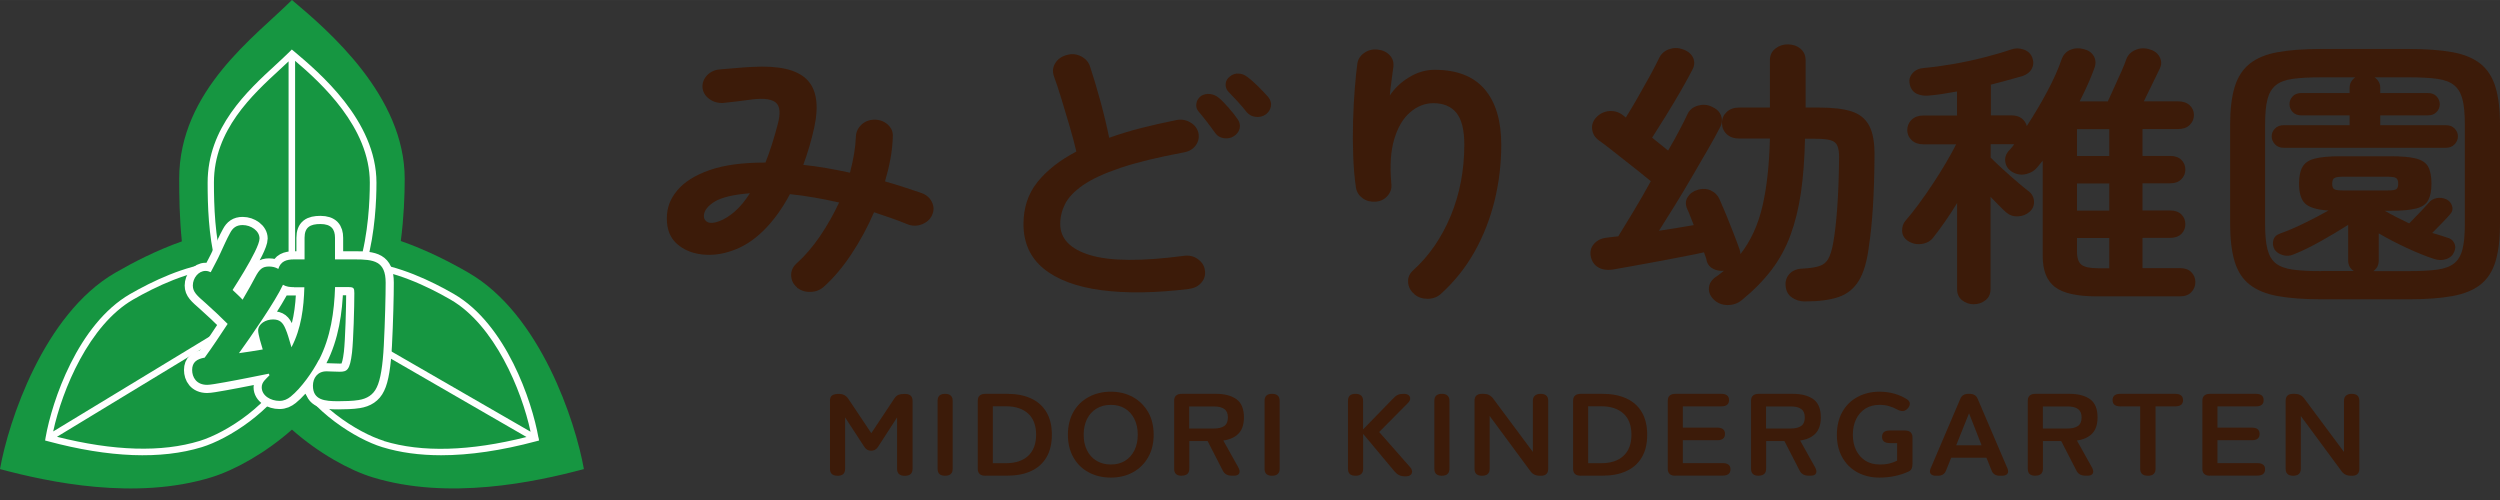 <?xml version="1.0" encoding="UTF-8"?>
<svg xmlns="http://www.w3.org/2000/svg" width="128.66mm" height="25.74mm" version="1.1" viewBox="0 0 364.71 72.96">
  <rect x="0" y="0" width="364.71" height="72.96" fill="#333333" stroke="none"/>
  <defs>
    <style>
      .cls-1 {
        fill: #3c1b09;
      }

      .cls-2, .cls-3 {
        fill: #169641;
      }

      .cls-3 {
        stroke: #fff;
        stroke-miterlimit: 10;
        stroke-width: 2.38px;
      }

      .cls-4 {
        fill: #fff;
      }
    </style>
  </defs>
  <!-- Generator: Adobe Illustrator 28.7.4, SVG Export Plug-In . SVG Version: 1.2.0 Build 166)  -->
  <g>
    <g id="_レイヤー_1" data-name="レイヤー_1">
      <g id="_レイヤー_1-2" data-name="_レイヤー_1">
        <g>
          <path class="cls-1" d="M116.29,41.94c-.55-.46-.84-1.03-.87-1.71-.03-.68.21-1.26.73-1.75,1.25-1.12,2.4-2.45,3.47-4.02,1.06-1.56,1.99-3.2,2.79-4.92-2.5-.57-4.89-.98-7.17-1.22-1.13,2.12-2.41,3.89-3.84,5.3-1.43,1.41-2.95,2.39-4.57,2.94-1.52.54-3.01.73-4.48.55-1.46-.18-2.67-.7-3.63-1.57s-1.44-2.09-1.44-3.67.5-2.86,1.51-4.08c1-1.22,2.56-2.21,4.68-2.96,2.11-.75,4.85-1.12,8.2-1.12.64-1.6,1.23-3.45,1.78-5.55.43-1.58.35-2.63-.23-3.16s-1.71-.7-3.38-.51c-.58.08-1.32.18-2.24.29-.91.11-1.63.19-2.15.24-.76.03-1.43-.18-2.01-.61-.58-.44-.9-.99-.96-1.67-.03-.68.2-1.27.69-1.78.49-.5,1.11-.78,1.87-.84.64-.05,1.43-.12,2.38-.2.94-.08,1.72-.14,2.33-.16,3.84-.22,6.48.38,7.92,1.8,1.45,1.41,1.82,3.75,1.12,7.02-.21.98-.46,1.92-.73,2.84-.27.91-.56,1.79-.87,2.63,1.1.11,2.22.27,3.38.47,1.16.2,2.3.43,3.43.67.24-.92.44-1.83.59-2.71s.24-1.73.27-2.55c.03-.68.3-1.26.8-1.73.5-.48,1.13-.73,1.9-.75.76,0,1.41.24,1.94.71.53.48.78,1.05.75,1.73-.03,1.06-.14,2.14-.34,3.24s-.47,2.21-.8,3.33c.94.27,1.86.55,2.76.84s1.77.58,2.63.88c.7.27,1.19.72,1.48,1.35.29.63.28,1.25-.02,1.88-.27.6-.76,1.03-1.46,1.31-.7.27-1.4.27-2.1,0-.79-.33-1.6-.63-2.42-.92-.82-.29-1.64-.56-2.47-.84-.94,2.18-2.05,4.22-3.31,6.12s-2.61,3.5-4.04,4.77c-.52.46-1.15.71-1.9.73-.75.03-1.41-.18-1.99-.61l.02-.03ZM104.92,32.27c.73-.27,1.48-.73,2.24-1.39.76-.65,1.51-1.55,2.24-2.69-2.4.19-4.12.6-5.14,1.22-1.02.63-1.55,1.32-1.58,2.08,0,.44.19.74.57.92s.94.13,1.67-.14Z"/>
          <path class="cls-1" d="M173.47,42.15c-4.93.6-9.2.66-12.81.18s-6.4-1.52-8.38-3.12c-1.98-1.61-2.97-3.78-2.97-6.53,0-2.39.68-4.44,2.05-6.14s3.26-3.18,5.66-4.43c-.24-1.06-.56-2.27-.96-3.63-.4-1.36-.8-2.71-1.21-4.04s-.78-2.46-1.12-3.39c-.21-.65-.14-1.27.23-1.86.37-.58.91-.97,1.64-1.16.73-.22,1.43-.16,2.1.18.67.34,1.11.84,1.32,1.49.52,1.58,1.03,3.29,1.53,5.12s.92,3.6,1.26,5.28c1.43-.52,2.97-.99,4.61-1.41,1.65-.42,3.35-.81,5.12-1.16.73-.16,1.41-.07,2.05.29.64.35,1.05.86,1.23,1.51.15.68.03,1.3-.37,1.86s-.97.9-1.74,1.04c-3.81.71-6.9,1.46-9.27,2.26-2.37.8-4.19,1.65-5.46,2.53-1.26.88-2.13,1.8-2.6,2.73s-.71,1.91-.71,2.92c0,2.15,1.46,3.67,4.38,4.55s7.48.92,13.66.1c.76-.11,1.44.05,2.03.47.59.42.94.96,1.03,1.61.12.68-.05,1.29-.5,1.82s-1.07.84-1.83.92h.03ZM180,19.87c-.43.27-.91.37-1.46.29s-.97-.34-1.28-.78c-.3-.43-.69-.96-1.16-1.57s-.91-1.15-1.3-1.61c-.24-.3-.34-.67-.27-1.1.06-.44.29-.8.68-1.1.4-.25.83-.34,1.3-.29s.89.23,1.26.53c.43.35.91.84,1.46,1.47s.99,1.18,1.32,1.67c.3.44.4.88.3,1.35-.11.46-.39.84-.85,1.14h0ZM184.66,16.68c-.4.3-.87.42-1.44.37-.56-.05-1.01-.29-1.35-.69-.31-.41-.72-.9-1.26-1.49s-1.01-1.09-1.44-1.53c-.27-.3-.4-.67-.37-1.1s.24-.8.64-1.1c.37-.3.78-.44,1.26-.41s.89.19,1.26.49c.46.33.98.78,1.57,1.37.59.59,1.09,1.11,1.49,1.57.33.41.46.85.39,1.33-.08.48-.33.88-.75,1.2h0Z"/>
          <path class="cls-1" d="M206.31,42.88c-.55-.46-.85-1.03-.89-1.71-.05-.68.21-1.26.75-1.75,2.31-2.09,4.13-4.73,5.46-7.92,1.32-3.18,1.99-6.65,1.99-10.41,0-2.12-.38-3.66-1.14-4.61-.76-.95-1.89-1.43-3.38-1.43-1.22,0-2.35.44-3.38,1.33-1.04.88-1.81,2.2-2.33,3.94s-.65,3.93-.41,6.57c.06.63-.13,1.19-.57,1.69s-1.01.78-1.71.84c-.73.05-1.36-.11-1.9-.49-.53-.38-.86-.88-.98-1.51-.21-1.41-.35-2.97-.41-4.67s-.07-3.4-.02-5.1c.05-1.7.13-3.28.25-4.73.12-1.46.24-2.66.37-3.61.09-.65.43-1.18,1-1.59.58-.41,1.23-.57,1.96-.49.76.08,1.36.37,1.8.86s.6,1.09.48,1.8c-.06.49-.15,1.12-.25,1.88-.11.76-.19,1.48-.25,2.16.7-1.06,1.64-1.95,2.83-2.67s2.42-1.08,3.7-1.08c3.26,0,5.69.95,7.31,2.84,1.61,1.89,2.42,4.59,2.42,8.1,0,2.8-.33,5.53-.98,8.18-.66,2.65-1.63,5.13-2.92,7.43s-2.92,4.33-4.86,6.1c-.52.49-1.16.74-1.94.76-.78,0-1.44-.21-1.99-.67v-.04Z"/>
          <path class="cls-1" d="M263.36,43.98c-.76,0-1.41-.2-1.96-.59s-.85-.96-.91-1.69c-.06-.71.14-1.3.59-1.77.46-.48,1.1-.73,1.92-.75,1.04-.05,1.84-.18,2.42-.37.58-.19,1.01-.54,1.3-1.06s.53-1.28.71-2.29c.24-1.33.44-3.03.59-5.1.15-2.07.24-4.42.27-7.06.03-.9-.05-1.56-.23-2-.18-.44-.53-.72-1.05-.86-.52-.14-1.28-.2-2.28-.2h-1.41c-.06,2.94-.26,5.56-.59,7.85-.34,2.3-.85,4.37-1.53,6.22s-1.61,3.54-2.76,5.06c-1.16,1.52-2.59,2.98-4.29,4.37-.61.52-1.33.77-2.17.76-.84-.02-1.53-.32-2.08-.92-.46-.49-.65-1.04-.59-1.65s.41-1.14,1.05-1.57c.21-.14.41-.28.59-.43s.37-.29.55-.43c-.55.05-1.07-.03-1.55-.27s-.81-.61-.96-1.12c-.03-.22-.08-.43-.16-.63s-.16-.43-.25-.67c-.85.19-1.88.4-3.08.63s-2.45.47-3.74.71c-1.3.25-2.51.47-3.65.67s-2.11.37-2.9.51c-.79.11-1.48,0-2.05-.33-.58-.33-.94-.87-1.1-1.63-.12-.71.04-1.31.5-1.82s1.07-.8,1.83-.88c.24-.03.51-.06.8-.1.29-.04.59-.07.89-.1.61-.98,1.34-2.18,2.19-3.59s1.71-2.9,2.56-4.45c-.46-.38-1.03-.84-1.71-1.39-.69-.54-1.41-1.11-2.17-1.71s-1.47-1.16-2.12-1.67c-.66-.52-1.18-.91-1.58-1.18-.58-.43-.91-.98-.98-1.63-.08-.65.13-1.24.62-1.75.52-.54,1.14-.84,1.87-.9.73-.05,1.39.14,1.96.57l.46.37c.52-.82,1.09-1.77,1.71-2.86.62-1.09,1.23-2.16,1.81-3.22.58-1.06,1.03-1.94,1.37-2.65.3-.6.78-1.01,1.44-1.24.65-.23,1.32-.22,1.99.02.76.27,1.26.69,1.51,1.26.24.57.2,1.16-.14,1.76-.43.84-.99,1.87-1.69,3.08s-1.42,2.42-2.17,3.63c-.75,1.21-1.41,2.26-1.99,3.16.43.35.84.69,1.26,1.02.41.33.77.61,1.07.86.61-1.03,1.16-2.01,1.64-2.94.49-.92.88-1.71,1.19-2.37.3-.63.81-1.04,1.51-1.24s1.37-.16,2.01.14c.7.3,1.16.73,1.37,1.31.21.57.17,1.14-.14,1.71-.46.9-1.04,1.97-1.76,3.2-.72,1.24-1.48,2.56-2.31,3.98-.82,1.41-1.65,2.8-2.49,4.16-.84,1.36-1.62,2.61-2.35,3.75.94-.14,1.86-.28,2.74-.43s1.66-.28,2.33-.39c-.18-.46-.35-.89-.5-1.29-.15-.39-.3-.75-.46-1.08-.27-.63-.25-1.2.07-1.71.32-.52.8-.87,1.44-1.06.7-.22,1.35-.19,1.94.08.59.27,1.03.72,1.3,1.35.27.6.59,1.35.96,2.24.37.9.72,1.8,1.07,2.69s.63,1.66.85,2.28c.09.25.14.49.14.73,1.49-1.9,2.56-4.22,3.2-6.94s1.01-6.03,1.1-9.92h-4.48c-.76,0-1.37-.22-1.83-.65s-.68-.98-.68-1.63.23-1.16.68-1.59,1.06-.65,1.83-.65h4.48v-6.9c0-.71.26-1.27.78-1.69s1.13-.63,1.83-.63,1.35.21,1.85.63.75.99.75,1.69v6.9h2.06c1.89,0,3.43.18,4.61.55s2.05,1.06,2.6,2.08c.55,1.02.81,2.51.78,4.47-.03,5.36-.3,9.75-.82,13.18-.27,2.18-.77,3.84-1.48,5-.72,1.16-1.71,1.95-2.97,2.37s-2.85.63-4.77.63h-.06Z"/>
          <path class="cls-1" d="M287.98,44.39c-.67,0-1.25-.2-1.74-.59s-.73-.93-.73-1.61v-12.57c-.58.95-1.17,1.86-1.78,2.73s-1.17,1.63-1.69,2.29c-.4.52-.95.83-1.67.94-.72.11-1.38-.03-1.99-.41-.58-.38-.88-.88-.89-1.49-.02-.61.16-1.12.53-1.53.55-.63,1.16-1.4,1.85-2.33.68-.92,1.38-1.92,2.08-2.98.7-1.06,1.35-2.09,1.94-3.1s1.09-1.9,1.48-2.69h-4.8c-.7,0-1.26-.2-1.69-.61s-.64-.9-.64-1.47.21-1.1.64-1.51c.43-.41.99-.61,1.69-.61h4.93v-3.51c-.67.11-1.32.22-1.96.33-.64.11-1.26.19-1.87.24-.79.11-1.46.03-2.01-.22-.55-.26-.9-.71-1.05-1.37-.15-.6-.03-1.14.37-1.61.39-.48.96-.74,1.69-.8,1.28-.11,2.69-.3,4.25-.57,1.55-.27,3.08-.6,4.57-.98,1.49-.38,2.79-.76,3.88-1.14.61-.22,1.23-.22,1.85,0s1.04.61,1.26,1.18c.21.57.19,1.11-.07,1.61s-.71.86-1.35,1.08c-.67.19-1.4.39-2.19.61-.79.22-1.61.44-2.47.65,0,.03,0,.05.02.08s.02.07.02.12v4.28h3.01c.61,0,1.1.14,1.48.43s.63.66.75,1.12c1.03-1.58,2.02-3.24,2.95-4.98.93-1.74,1.64-3.32,2.12-4.73.24-.68.67-1.15,1.28-1.41.61-.26,1.26-.29,1.96-.1.67.16,1.16.5,1.46,1.02.3.52.33,1.1.09,1.75-.27.76-.59,1.55-.96,2.37s-.76,1.65-1.19,2.49h4.11c.21-.49.51-1.14.89-1.96s.75-1.63,1.1-2.43.59-1.39.71-1.78c.24-.63.69-1.07,1.35-1.35.65-.27,1.33-.3,2.03-.08.7.19,1.19.57,1.48,1.12.29.56.3,1.12.02,1.69-.27.57-.64,1.33-1.1,2.27-.46.94-.87,1.77-1.23,2.51h5.02c.7,0,1.26.19,1.67.57s.62.86.62,1.43-.21,1.05-.62,1.45-.97.59-1.67.59h-5.21v3.92h4.02c.7,0,1.25.19,1.64.57s.59.86.59,1.43-.2,1.01-.59,1.41c-.4.4-.94.59-1.64.59h-4.02v3.96h4.02c.7,0,1.25.19,1.64.57.4.38.59.86.59,1.43s-.2,1.05-.59,1.43c-.4.38-.94.57-1.64.57h-4.02v4.41h5.48c.7,0,1.25.2,1.64.59.4.4.59.88.59,1.45s-.2,1.06-.59,1.47-.94.61-1.64.61h-12.19c-2.86,0-4.89-.46-6.07-1.37-1.19-.91-1.78-2.41-1.78-4.51v-13.91c-.12.14-.24.29-.37.45-.12.16-.24.31-.37.45-.4.52-.94.86-1.64,1.04s-1.37.09-2.01-.27c-.58-.33-.93-.79-1.05-1.39-.12-.6.02-1.14.41-1.63.15-.16.3-.33.46-.51s.29-.36.41-.55h-3.43v1.96c.49.49,1.08,1.05,1.78,1.69.7.64,1.39,1.25,2.08,1.84.68.59,1.22,1.03,1.62,1.33.52.38.8.88.84,1.49s-.16,1.12-.62,1.53c-.49.44-1.07.67-1.74.69-.67.03-1.25-.18-1.74-.61-.3-.27-.65-.61-1.03-1s-.78-.81-1.21-1.24v13.47c0,.68-.24,1.22-.73,1.61-.49.39-1.07.59-1.74.59h.06ZM303,22.76h4.71v-3.92h-4.71v3.92ZM303,30.72h4.71v-3.96h-4.71v3.96ZM306.06,39.13h1.65v-4.41h-4.71v2c0,.93.22,1.56.66,1.9s1.24.51,2.4.51Z"/>
          <path class="cls-1" d="M338.63,43.66c-2.53,0-4.64-.16-6.35-.47s-3.07-.87-4.09-1.67-1.75-1.92-2.19-3.37c-.44-1.44-.66-3.28-.66-5.51v-14.4c0-2.26.22-4.11.66-5.55s1.17-2.57,2.19-3.39c1.02-.82,2.38-1.38,4.09-1.69s3.82-.47,6.35-.47h12.79c2.53,0,4.64.16,6.35.47s3.07.88,4.09,1.69c1.02.82,1.75,1.95,2.19,3.39s.66,3.29.66,5.55v14.4c0,2.23-.22,4.07-.66,5.51-.44,1.44-1.17,2.56-2.19,3.37-1.02.8-2.38,1.36-4.09,1.67s-3.82.47-6.35.47h-12.79ZM338.63,39.53h4.75c-.55-.35-.82-.87-.82-1.55v-5.18c-1.19.76-2.51,1.55-3.97,2.37s-2.77,1.46-3.93,1.92c-.55.25-1.1.29-1.65.12-.55-.16-.94-.44-1.19-.82-.24-.43-.3-.88-.18-1.35.12-.46.46-.79,1-.98,1.01-.35,2.15-.84,3.45-1.47,1.29-.63,2.49-1.25,3.59-1.88-1.67-.11-2.81-.45-3.4-1.02s-.89-1.54-.89-2.9c0-1.06.17-1.88.52-2.47s.96-.99,1.83-1.2,2.09-.33,3.68-.33h7.26c1.65,0,2.9.11,3.77.33s1.46.62,1.78,1.2.48,1.41.48,2.47-.16,1.84-.48,2.43-.91.99-1.78,1.2c-.87.22-2.12.33-3.77.33h-.78c.52.3,1.08.61,1.69.92.61.31,1.23.62,1.87.92.49-.49,1.03-1.05,1.62-1.67.59-.63,1-1.06,1.21-1.31.3-.38.7-.62,1.19-.71.49-.09.96-.03,1.41.18.4.19.67.5.82.94s.07.83-.23,1.18c-.27.33-.68.76-1.21,1.31-.53.54-1.01,1.03-1.44,1.47.37.11.73.22,1.1.33s.7.22,1,.33c.52.11.88.37,1.1.8.21.42.21.85,0,1.29-.21.52-.59.87-1.14,1.06-.55.19-1.13.19-1.74,0-1.19-.38-2.53-.92-4.02-1.61-1.49-.69-2.86-1.41-4.11-2.14v3.96c0,.65-.26,1.17-.78,1.55h5.16c1.71,0,3.09-.07,4.16-.22s1.89-.45,2.47-.92c.58-.46.98-1.15,1.21-2.06.23-.91.34-2.11.34-3.61v-14.61c0-1.52-.11-2.73-.34-3.63-.23-.9-.63-1.58-1.21-2.06-.58-.48-1.4-.79-2.47-.94-1.06-.15-2.45-.22-4.16-.22h-4.98c.55.41.82.91.82,1.51v.78h6.94c.55,0,.97.16,1.28.49.3.33.46.71.46,1.14s-.15.82-.46,1.14c-.31.33-.73.49-1.28.49h-6.94v1.43h9.55c.55,0,.98.16,1.3.49s.48.71.48,1.14-.16.82-.48,1.16-.75.51-1.3.51h-23.61c-.55,0-.98-.17-1.3-.51-.32-.34-.48-.73-.48-1.16s.16-.82.48-1.14c.32-.33.75-.49,1.3-.49h9.59v-1.43h-7.03c-.55,0-.97-.16-1.28-.49s-.46-.71-.46-1.14.15-.82.46-1.14c.3-.33.73-.49,1.28-.49h7.03v-.78c0-.6.27-1.1.82-1.51h-4.98c-1.67,0-3.05.07-4.13.22-1.08.15-1.91.46-2.49.94s-.98,1.16-1.21,2.06c-.23.9-.34,2.11-.34,3.63v14.61c0,1.5.11,2.7.34,3.61s.63,1.6,1.21,2.06c.58.46,1.41.77,2.49.92,1.08.15,2.46.22,4.13.22l.02-.02ZM341.78,27.78h6.53c.61,0,1.02-.05,1.23-.16.21-.11.32-.38.32-.82s-.11-.71-.32-.84c-.21-.12-.62-.18-1.23-.18h-6.53c-.58,0-.98.06-1.21.18-.23.12-.34.4-.34.84s.11.71.34.82.63.16,1.21.16Z"/>
        </g>
        <g>
          <path class="cls-2" d="M68.36,39.79c-2.57-1.49-6.09-3.31-9.89-4.63.45-3.45.57-6.67.57-9.08C59.04,14.02,47.97,4.51,42.59,0c-5.28,5.27-16.45,13.19-16.45,26.08,0,2.44.04,5.69.39,9.13-3.74,1.32-7.18,3.11-9.72,4.58C6.37,45.82,1.22,61.51,0,68.43c7.2,1.93,19.79,4.59,30.82,1.2,3.37-1.03,7.89-3.52,11.77-6.96,3.88,3.44,8.4,5.93,11.77,6.96,11.02,3.38,23.61.73,30.82-1.2-1.22-6.93-6.37-22.61-16.81-28.63h0Z"/>
          <path class="cls-4" d="M78.55,63.83c-.94-5.32-4.73-16.55-12.33-20.94-3.3-1.91-8.13-4.21-12.7-4.64,1.21-4.38,1.4-9.12,1.4-11.6,0-9.07-8.42-16.13-12.01-19.15l-.34-.28-.31.31c-.58.58-1.26,1.2-1.99,1.88-4.21,3.87-9.98,9.17-9.98,17.23,0,3.36.13,7.66,1.13,11.64-4.5.48-9.22,2.76-12.44,4.61-7.62,4.4-11.4,15.62-12.33,20.94l-.07.43.42.11c8.95,2.4,16.5,2.68,22.44.86,3.88-1.19,10.3-5.23,13.17-10.68,2.86,5.45,9.29,9.5,13.17,10.68,2.57.79,5.43,1.18,8.58,1.18,4.15,0,8.78-.68,13.86-2.04l.42-.11-.07-.43h0ZM56.03,64.32c-3.91-1.2-10.54-5.42-13.01-11.06l-.44-.99-.44.99c-2.47,5.64-9.1,9.86-13.01,11.06-5.53,1.7-12.54,1.48-20.82-.6l27.69-16.81-.49-.81L7.76,62.94c1.31-6.11,5.26-15.54,11.66-19.24,3.27-1.88,8.11-4.2,12.6-4.54l.58-.05-.15-.56c-1.1-4.02-1.24-8.49-1.24-11.93,0-7.64,5.59-12.78,9.68-16.54.43-.39.83-.76,1.21-1.13v30.42h.95V8.87c3.79,3.22,10.9,9.71,10.9,17.76,0,2.54-.2,7.48-1.52,11.9l-.17.58.6.04c4.56.26,9.52,2.62,12.87,4.56,6.41,3.7,10.36,13.17,11.67,19.27l-22.74-13.12-.48.82,22.63,13.07c-8.27,2.08-15.27,2.28-20.79.59Z"/>
          <path class="cls-3" d="M46.51,52.5c-.89,1.72-2.55,4.1-4.11,5.36-.48.38-.97.62-1.64.62-1.25,0-2.58-.74-2.58-1.99,0-.76.61-1.19,1.13-1.74-.03-.08-.07-.17-.09-.24-1.06.21-4.11.84-6.42,1.25-1.16.21-2.16.38-2.58.38-1.58,0-2.19-1.12-2.19-2.17,0-1.12.67-1.6,1.83-1.8,1.16-1.6,2.26-3.26,3.35-4.92-1.03-1.03-2.1-2.04-3.2-3.02-1.28-1.12-1.88-1.63-1.88-2.58,0-1.09.82-2.13,1.85-2.13.31,0,.51.08.76.19.48-.95,1.01-1.87,1.43-2.82.46-.98.89-1.99,1.4-2.91.39-.74.91-1.15,1.83-1.15,1.22,0,2.46.84,2.46,1.96,0,.41-.27,1.12-.7,1.99-.82,1.69-2.22,3.94-3.23,5.52.48.47,1.01.92,1.46,1.42.85-1.44,1.43-2.5,1.83-3.26.64-1.22,1.06-1.58,2.04-1.58.48,0,.94.11,1.34.35.34-1.09,1.13-1.39,2.31-1.39h1.52v-3.15c0-1.55.82-2.01,2.31-2.01,1.58,0,2.13.76,2.13,2.01v3.15h2.86c2.83,0,4.53.24,4.53,3.4,0,1.82-.09,5.69-.27,9.16-.15,2.91-.48,5.01-1.03,6.11-.51,1.09-1.43,1.66-2.65,1.85-.79.14-2.16.17-2.98.17-1.98,0-3.68-.17-3.68-2.26,0-1.09.64-2.1,1.98-2.1.27,0,1.4.06,1.92.06,1.1,0,1.49-.24,1.8-2.78.21-1.87.34-6.66.34-8.68,0-.76-.09-.89-.89-.89h-1.92c-.12,3.62-.64,7.29-2.34,10.61h0ZM42.89,41.89c-.58,0-1.13-.06-1.61-.35-1.06,2.34-4.77,7.7-6.42,9.98,1.16-.17,2.31-.33,3.47-.54-.19-.6-.67-2.2-.67-2.75,0-1.01,1.13-1.63,2.16-1.63.94,0,1.43.38,1.85,1.42.27.62.51,1.47.85,2.64,1.43-2.72,1.8-5.79,1.88-8.75h-1.52,0Z"/>
          <path class="cls-2" d="M46.51,52.5c-.89,1.72-2.55,4.1-4.11,5.36-.48.38-.97.62-1.64.62-1.25,0-2.58-.74-2.58-1.99,0-.76.61-1.19,1.13-1.74-.03-.08-.07-.17-.09-.24-1.06.21-4.11.84-6.42,1.25-1.16.21-2.16.38-2.58.38-1.58,0-2.19-1.12-2.19-2.17,0-1.12.67-1.6,1.83-1.8,1.16-1.6,2.26-3.26,3.35-4.92-1.03-1.03-2.1-2.04-3.2-3.02-1.28-1.12-1.88-1.63-1.88-2.58,0-1.09.82-2.13,1.85-2.13.31,0,.51.08.76.19.48-.95,1.01-1.87,1.43-2.82.46-.98.89-1.99,1.4-2.91.39-.74.91-1.15,1.83-1.15,1.22,0,2.46.84,2.46,1.96,0,.41-.27,1.12-.7,1.99-.82,1.69-2.22,3.94-3.23,5.52.48.47,1.01.92,1.46,1.42.85-1.44,1.43-2.5,1.83-3.26.64-1.22,1.06-1.58,2.04-1.58.48,0,.94.11,1.34.35.34-1.09,1.13-1.39,2.31-1.39h1.52v-3.15c0-1.55.82-2.01,2.31-2.01,1.58,0,2.13.76,2.13,2.01v3.15h2.86c2.83,0,4.53.24,4.53,3.4,0,1.82-.09,5.69-.27,9.16-.15,2.91-.48,5.01-1.03,6.11-.51,1.09-1.43,1.66-2.65,1.85-.79.14-2.16.17-2.98.17-1.98,0-3.68-.17-3.68-2.26,0-1.09.64-2.1,1.98-2.1.27,0,1.4.06,1.92.06,1.1,0,1.49-.24,1.8-2.78.21-1.87.34-6.66.34-8.68,0-.76-.09-.89-.89-.89h-1.92c-.12,3.62-.64,7.29-2.34,10.61h0ZM42.89,41.89c-.58,0-1.13-.06-1.61-.35-1.06,2.34-4.77,7.7-6.42,9.98,1.16-.17,2.31-.33,3.47-.54-.19-.6-.67-2.2-.67-2.75,0-1.01,1.13-1.63,2.16-1.63.94,0,1.43.38,1.85,1.42.27.62.51,1.47.85,2.64,1.43-2.72,1.8-5.79,1.88-8.75h-1.52,0Z"/>
        </g>
        <g>
          <path class="cls-1" d="M122.19,69.4c-.74,0-1.11-.33-1.11-1.01v-9.93c0-.39.11-.65.33-.79s.55-.21.98-.21c.59,0,1.03.23,1.34.68l3.38,5.05,3.34-5.03c.18-.28.38-.47.62-.56.24-.09.54-.14.93-.14.75,0,1.13.34,1.13,1.01v9.93c0,.67-.38,1.01-1.13,1.01s-1.13-.33-1.13-1.01v-7.51l-2.69,4.16c-.27.47-.63.7-1.09.7s-.82-.23-1.09-.7l-2.71-4.16v7.51c0,.67-.37,1.01-1.11,1.01h.01Z"/>
          <path class="cls-1" d="M137.87,69.4c-.72,0-1.09-.33-1.09-1.01v-9.93c0-.67.36-1.01,1.09-1.01s1.11.34,1.11,1.01v9.93c0,.67-.37,1.01-1.11,1.01Z"/>
          <path class="cls-1" d="M143.77,69.4c-.75,0-1.13-.33-1.13-1.01v-9.93c0-.67.37-1.01,1.13-1.01h3.17c1.34,0,2.49.22,3.47.67.97.44,1.72,1.11,2.25,2s.79,1.99.79,3.31-.27,2.4-.79,3.29c-.53.89-1.28,1.56-2.25,2-.97.45-2.13.67-3.47.67h-3.17ZM144.84,67.57h1.93c1.37,0,2.45-.36,3.22-1.07s1.16-1.74,1.16-3.08-.38-2.38-1.16-3.09c-.77-.7-1.84-1.06-3.22-1.06h-1.93v8.29h0Z"/>
          <path class="cls-1" d="M162.05,69.67c-1.21,0-2.29-.26-3.24-.77s-1.69-1.24-2.22-2.18-.8-2.04-.8-3.3.27-2.38.8-3.32,1.28-1.67,2.22-2.18,2.03-.78,3.24-.78,2.28.26,3.22.78,1.67,1.25,2.22,2.18c.54.94.81,2.04.81,3.32s-.27,2.36-.81,3.3-1.28,1.66-2.22,2.18-2.01.77-3.22.77ZM162.05,67.76c.8,0,1.5-.18,2.08-.54s1.04-.87,1.36-1.52c.32-.65.49-1.41.49-2.28s-.16-1.64-.49-2.3c-.32-.65-.78-1.16-1.36-1.52s-1.28-.54-2.08-.54-1.48.18-2.08.54-1.06.87-1.39,1.52c-.32.65-.49,1.42-.49,2.3s.16,1.62.49,2.28c.32.65.79,1.16,1.39,1.52.6.36,1.29.54,2.08.54Z"/>
          <path class="cls-1" d="M172.38,69.4c-.73,0-1.09-.33-1.09-1.01v-9.93c0-.67.37-1.01,1.13-1.01h4.98c1.25,0,2.24.26,2.97.78s1.1,1.41,1.1,2.65c0,1.05-.27,1.84-.8,2.38s-1.27.87-2.21,1l2.2,3.94c.19.35.23.64.12.86-.12.22-.36.33-.73.33h-.36c-.64,0-1.08-.26-1.32-.77l-2.2-4.28h-2.67v4.04c0,.67-.37,1.01-1.11,1.01h0ZM173.48,62.51h3.61c.65,0,1.15-.12,1.51-.37s.53-.67.53-1.25-.18-.98-.53-1.23c-.36-.25-.86-.37-1.51-.37h-3.61s0,3.22,0,3.22Z"/>
          <path class="cls-1" d="M185.57,69.4c-.73,0-1.09-.33-1.09-1.01v-9.93c0-.67.36-1.01,1.09-1.01s1.11.34,1.11,1.01v9.93c0,.67-.37,1.01-1.11,1.01Z"/>
          <path class="cls-1" d="M197.74,69.4c-.73,0-1.09-.33-1.09-1.01v-9.93c0-.67.36-1.01,1.09-1.01s1.11.34,1.11,1.01v4.18l4.3-4.42c.28-.31.53-.51.76-.62.23-.1.52-.15.88-.15.32,0,.55.07.71.2.15.14.23.3.22.5,0,.19-.09.37-.24.55l-4.28,4.32,4.55,5.17c.15.18.23.37.25.58,0,.2-.06.37-.22.51s-.42.21-.79.21-.69-.07-.93-.2c-.24-.13-.44-.31-.62-.52l-4.58-5.48v5.1c0,.67-.37,1.01-1.11,1.01h-.01Z"/>
          <path class="cls-1" d="M210.34,69.4c-.72,0-1.09-.33-1.09-1.01v-9.93c0-.67.36-1.01,1.09-1.01s1.11.34,1.11,1.01v9.93c0,.67-.37,1.01-1.11,1.01Z"/>
          <path class="cls-1" d="M216.2,69.4c-.73,0-1.09-.33-1.09-1.01v-9.93c0-.67.36-1.01,1.09-1.01h.25c.57,0,1.02.22,1.36.67l5.81,7.81v-7.47c0-.33.1-.58.3-.75s.47-.26.83-.26c.74,0,1.11.34,1.11,1.01v9.93c0,.67-.35,1.01-1.05,1.01h-.19c-.59,0-1.04-.22-1.36-.67l-5.94-8.05v7.71c0,.67-.37,1.01-1.11,1.01h0Z"/>
          <path class="cls-1" d="M230.62,69.4c-.75,0-1.13-.33-1.13-1.01v-9.93c0-.67.38-1.01,1.13-1.01h3.17c1.34,0,2.49.22,3.47.67.97.44,1.73,1.11,2.25,2,.53.89.79,1.99.79,3.31s-.26,2.4-.79,3.29-1.28,1.56-2.25,2c-.97.45-2.13.67-3.47.67h-3.17ZM231.69,67.57h1.93c1.38,0,2.45-.36,3.22-1.07s1.16-1.74,1.16-3.08-.38-2.38-1.16-3.09c-.77-.7-1.84-1.06-3.22-1.06h-1.93v8.29h0Z"/>
          <path class="cls-1" d="M244.43,69.4c-.75,0-1.13-.33-1.13-1.01v-9.93c0-.67.37-1.01,1.13-1.01h6.68c.75,0,1.13.31,1.13.92s-.38.91-1.13.91h-5.61v3.1h5.02c.75,0,1.13.31,1.13.92s-.37.92-1.13.92h-5.02v3.34h5.82c.75,0,1.13.3,1.13.9s-.37.92-1.13.92h-6.9v.02Z"/>
          <path class="cls-1" d="M256.54,69.4c-.72,0-1.09-.33-1.09-1.01v-9.93c0-.67.38-1.01,1.13-1.01h4.98c1.25,0,2.24.26,2.97.78s1.1,1.41,1.1,2.65c0,1.05-.27,1.84-.8,2.38s-1.27.87-2.22,1l2.2,3.94c.19.35.23.64.11.86-.11.22-.36.33-.72.33h-.36c-.64,0-1.08-.26-1.32-.77l-2.2-4.28h-2.67v4.04c0,.67-.37,1.01-1.11,1.01h0ZM257.64,62.51h3.61c.65,0,1.15-.12,1.51-.37s.53-.67.53-1.25-.18-.98-.53-1.23-.86-.37-1.51-.37h-3.61s0,3.22,0,3.22Z"/>
          <path class="cls-1" d="M274.18,69.67c-1.21,0-2.28-.26-3.22-.77s-1.67-1.24-2.2-2.18-.79-2.04-.79-3.3.27-2.38.79-3.32c.53-.94,1.26-1.67,2.2-2.18s2.01-.78,3.22-.78c.75,0,1.46.09,2.14.28.67.19,1.27.45,1.8.78.31.18.47.4.49.64.02.25-.08.49-.3.74-.23.25-.47.38-.72.39-.26,0-.53-.07-.84-.24-.36-.2-.75-.37-1.18-.49-.43-.12-.89-.18-1.37-.18-.8,0-1.49.18-2.07.55-.58.37-1.03.87-1.35,1.53-.32.65-.48,1.41-.48,2.28s.16,1.61.48,2.26.77,1.16,1.35,1.53c.58.36,1.27.55,2.07.55.6,0,1.1-.05,1.5-.16s.76-.24,1.06-.4v-2.56h-1.07c-.75,0-1.13-.31-1.13-.92s.37-.92,1.13-.92h2.18c.75,0,1.13.34,1.13,1.02v3.87c0,.28-.05.52-.14.71-.1.19-.27.33-.53.43-.55.25-1.17.45-1.88.61-.71.15-1.46.23-2.24.23h-.03Z"/>
          <path class="cls-1" d="M282.41,69.4c-.37,0-.62-.1-.76-.29s-.14-.46,0-.79l4.32-10.12c.19-.5.59-.75,1.2-.75h.15c.61,0,1.01.25,1.2.75l4.33,10.12c.14.33.14.59,0,.79-.15.19-.4.29-.77.29h-.36c-.6,0-.99-.26-1.18-.77l-.75-1.86h-5.14l-.75,1.86c-.19.51-.59.77-1.18.77h-.31ZM285.37,64.95h3.71l-1.83-4.66-1.87,4.66h-.01Z"/>
          <path class="cls-1" d="M296.91,69.4c-.73,0-1.09-.33-1.09-1.01v-9.93c0-.67.37-1.01,1.13-1.01h4.98c1.25,0,2.24.26,2.97.78s1.1,1.41,1.1,2.65c0,1.05-.27,1.84-.8,2.38s-1.27.87-2.21,1l2.2,3.94c.19.35.23.64.12.86-.12.22-.36.33-.73.33h-.36c-.64,0-1.08-.26-1.32-.77l-2.2-4.28h-2.67v4.04c0,.67-.37,1.01-1.11,1.01h-.01ZM298.02,62.51h3.61c.65,0,1.15-.12,1.51-.37.36-.25.53-.67.53-1.25s-.18-.98-.53-1.23c-.36-.25-.86-.37-1.51-.37h-3.61s0,3.22,0,3.22Z"/>
          <path class="cls-1" d="M313.35,69.4c-.75,0-1.13-.33-1.13-1.01v-9.11h-2.9c-.75,0-1.13-.3-1.13-.91s.38-.92,1.13-.92h8c.76,0,1.15.31,1.15.92s-.38.91-1.15.91h-2.86v9.11c0,.67-.37,1.01-1.11,1.01h0Z"/>
          <path class="cls-1" d="M322.42,69.4c-.75,0-1.13-.33-1.13-1.01v-9.93c0-.67.38-1.01,1.13-1.01h6.68c.75,0,1.13.31,1.13.92s-.37.91-1.13.91h-5.61v3.1h5.02c.75,0,1.13.31,1.13.92s-.38.92-1.13.92h-5.02v3.34h5.82c.75,0,1.13.3,1.13.9s-.38.92-1.13.92h-6.89v.02Z"/>
          <path class="cls-1" d="M334.53,69.4c-.72,0-1.09-.33-1.09-1.01v-9.93c0-.67.36-1.01,1.09-1.01h.25c.57,0,1.02.22,1.36.67l5.81,7.81v-7.47c0-.33.1-.58.3-.75s.47-.26.83-.26c.74,0,1.11.34,1.11,1.01v9.93c0,.67-.35,1.01-1.05,1.01h-.19c-.59,0-1.04-.22-1.36-.67l-5.94-8.05v7.71c0,.67-.37,1.01-1.11,1.01h0Z"/>
        </g>
      </g>
    </g>
  </g>
</svg>